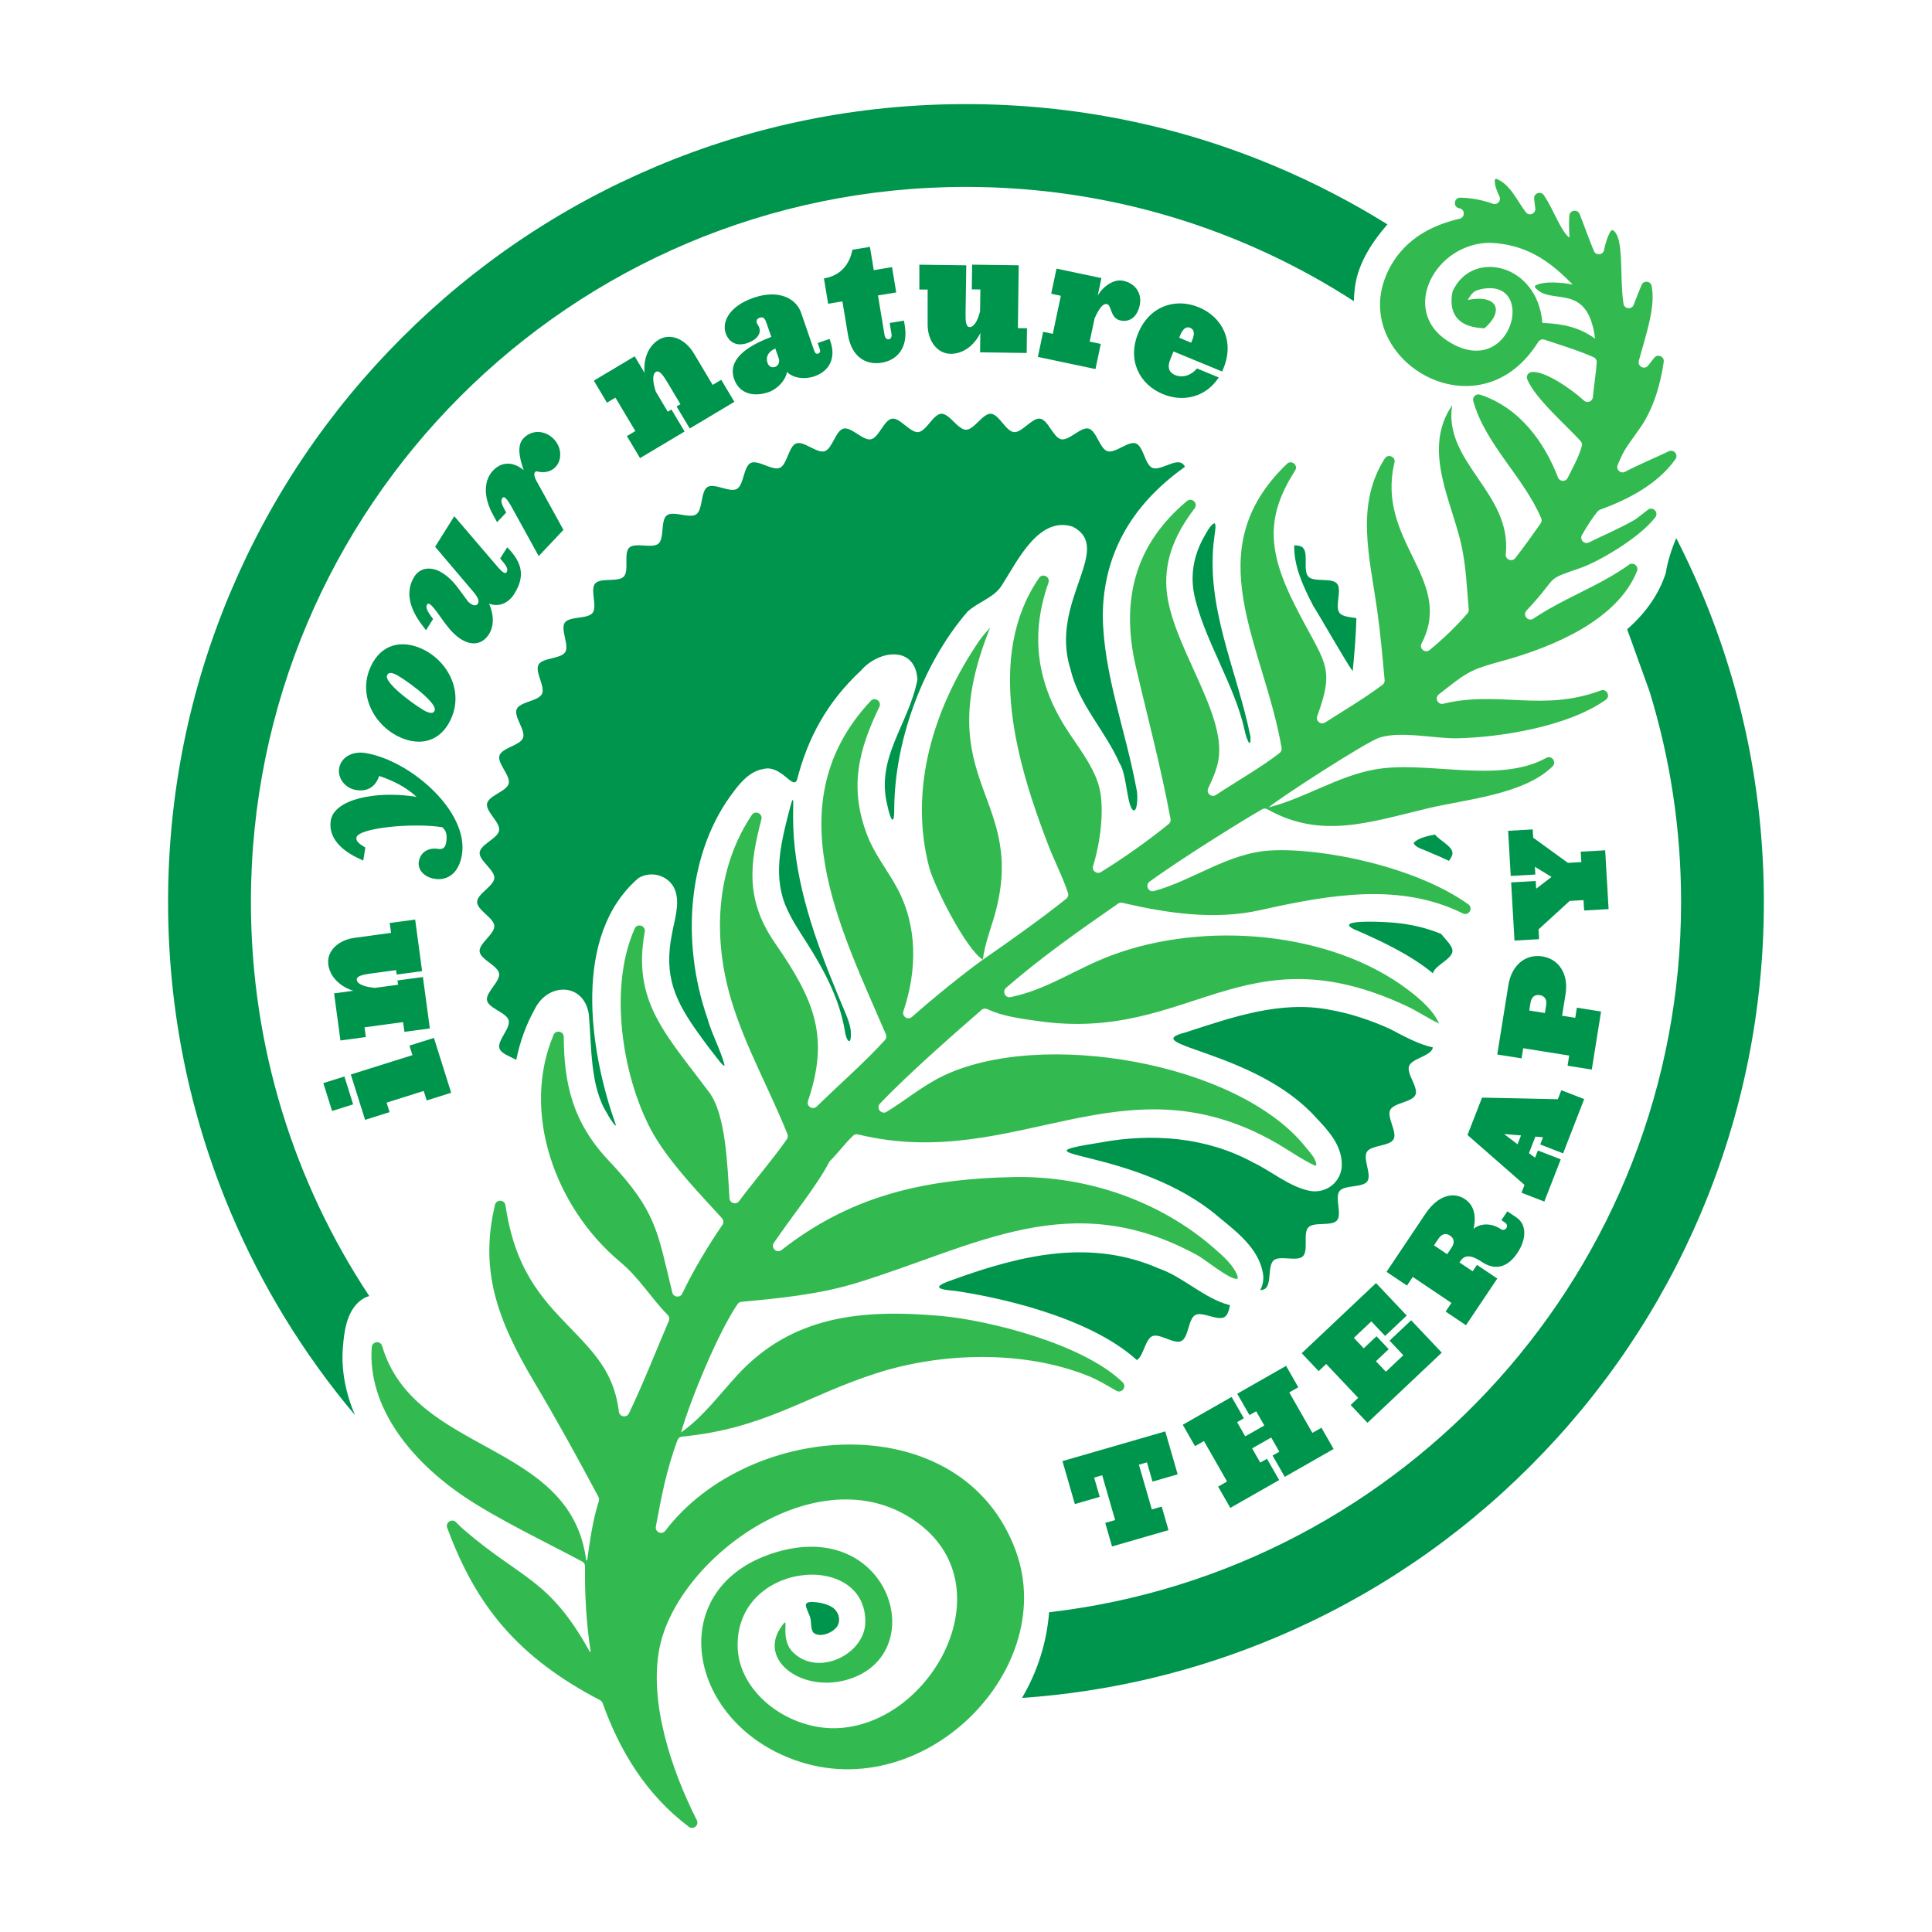 <?xml version="1.0" encoding="UTF-8"?>
<svg id="Colour_02" data-name="Colour 02" xmlns="http://www.w3.org/2000/svg" viewBox="0 0 700 700">
  <defs>
    <style>
      .cls-1 {
        fill: #32ba50;
      }

      .cls-2 {
        fill: #00954c;
      }
    </style>
  </defs>
  <path id="Colour_2" data-name="Colour 2" class="cls-1" d="M555.85,71.97c-.18-1.98,2.43-2.88,3.54-1.22,3.69,5.52,5.61,11.95,8.95,15.16h.32c-.16-2.71-.25-5.25-.06-7.78.15-2.04,2.96-2.48,3.72-.59,1.76,4.39,3.46,9.36,5.19,13.41.74,1.74,3.28,1.49,3.66-.36.52-2.52,1.29-5.03,2.46-6.92l.6-.36c4.4,2.45,2.46,16.35,3.98,26.72.29,1.96,3,2.25,3.71.4.91-2.38,1.95-5.04,2.84-7.17.72-1.72,3.28-1.51,3.65.32,1.57,7.73-2.26,18.23-4.63,27.16-.54,2.05,2.13,3.37,3.4,1.67.72-.96,1.46-1.9,2.22-2.81,1.24-1.49,3.67-.43,3.4,1.49-1.13,8.17-3.86,17.22-8.42,23.74-5.76,8.22-5.73,7.66-8.27,13.64-.71,1.67,1.06,3.3,2.67,2.46,5.16-2.69,10.6-4.92,15.85-7.43,1.79-.85,3.56,1.22,2.42,2.84-6.16,8.77-16.73,14.51-27.29,18.31-.3.11-.57.28-.78.52-1.86,2.13-3.97,5.47-5.81,8.67-.94,1.64.82,3.53,2.52,2.69,5.5-2.71,11.19-5.09,16.49-8.15.94-.54,2.89-2.17,4.86-3.67,1.8-1.38,4.08.92,2.7,2.72-5.89,7.66-20.87,16.21-27.11,18.35-12.62,4.33-8.3,2.87-16.73,12.34-.93,1.04-1.87,2.08-2.82,3.1-1.54,1.68.57,4.17,2.47,2.92,1.77-1.17,3.56-2.29,5.41-3.35,10.62-6.07,19.77-9.43,29.25-16.18,1.56-1.11,3.62.5,2.91,2.29-7.08,17.75-30.39,27.52-48.79,32.57-10.09,2.77-12.05,3.5-19.88,9.65l-3.14,2.46c-1.62,1.27-.38,3.88,1.63,3.39,20.18-4.87,35.78,3.11,57.08-4.81,2.1-.78,3.6,2.1,1.77,3.39-13.94,9.88-38.6,13.59-53.62,13.94-8.39.2-20.67-2.8-28.49-.19-4.78,1.6-35.57,21.46-40.04,25.23l.46-.12c13.1-3.43,24.38-11.09,37.81-13.58,18.88-3.5,44.91,5.42,62.32-4.23,1.96-1.09,3.88,1.47,2.29,3.06-10.29,10.26-31.91,12.02-45.29,15.23-21.04,5.05-38.71,11.25-58.03.32-.59-.34-1.31-.35-1.9,0-8.49,4.89-29.72,18.17-40.79,26.21-1.73,1.26-.42,3.99,1.64,3.42,14.46-4,26.81-13.87,42.39-14.71,18.67-1.01,52.46,5.89,71.47,19.53,1.9,1.36.12,4.33-1.98,3.29-22.68-11.23-47.91-6.91-73.41-1.2-16.57,3.71-33.85,1.11-49.97-2.65-.53-.12-1.08-.02-1.53.29-13.82,9.56-28.02,19.56-40.62,30.53-1.49,1.3-.27,3.75,1.66,3.35,13.48-2.79,23.44-10.22,36.51-15.11,33.92-12.69,79.59-8.72,107.53,12.49,4.27,3.24,9.11,7.41,11.2,12.18l-.36-.17c-3.94-1.88-7.48-4.32-11.46-6.18-59.39-27.73-78.27,13.31-133.33,5.49-6.31-.9-12.81-1.68-18.5-4.34-.7-.33-1.51-.24-2.09.26-7.56,6.55-26.71,23.23-36.83,33.97-1.54,1.63.5,4.13,2.41,2.97,6.79-4.12,12.79-9.26,20.1-12.84,35.66-17.48,107.31-4.99,131.67,25.58,1.4,1.76,3.98,4.31,3.91,6.61l-.48.15c-4.89-2.27-9.32-5.5-13.95-8.17-55.81-32.08-94.53,10.77-151.62-3.14-.63-.15-1.3,0-1.77.45-3.01,2.84-5.36,6.19-8.31,9.09-.13.13-.24.27-.32.43-4.79,9.08-13.02,18.92-20.09,29.32-1.23,1.81,1.06,3.95,2.78,2.6,24.07-18.8,49.78-25.78,84.17-26.44,26.88-.52,53.21,8.95,72.34,25.6,3.37,2.93,7.5,6.46,8.82,10.62l-.2.66c-2.63.43-11.65-6.99-14.29-8.45-45.92-25.32-80.28-3.42-123.4,9.86-13.7,4.22-27.72,5.58-41.96,6.91-.56.05-1.08.34-1.4.81-7.15,10.45-17.29,35.17-20.48,46.53l.44-.32c7.64-5.49,13.7-13.68,19.92-20.43,19.82-21.54,44.96-24.02,73.72-21.48,16.9,1.49,51.39,9.96,65.92,24.04,1.63,1.58-.33,4.21-2.3,3.07-3.36-1.93-6.65-3.96-10.31-5.42-23.32-9.32-53.02-8.57-76.93-.82-25.48,8.26-40.16,19.95-70.1,22.86-.74.07-1.39.55-1.65,1.25-3.87,10.29-5.92,20.78-7.84,31.36-.36,2,2.2,3.12,3.43,1.5,30.71-40.32,107.81-45.45,127.02,7.41,16.11,44.33-36.7,95.76-84.86,73.75-35.75-16.34-41.37-62.13-1.35-73.58,41.21-11.79,55.83,38.12,24.52,46.54-15.98,4.3-31.66-7.16-23.47-19.13,3.86-5.64-.91,3.62,4.29,8.94,9.01,9.2,26.1.94,26.3-10.74.46-26.23-47.53-22.18-46.23,9.38.68,16.42,18.98,30.09,36.98,28.9,33.55-2.22,59.49-50.36,28.93-73.83-34.78-26.72-87.57,11.48-94.22,44.73-3.91,19.56,4.15,44,13.49,62.49.92,1.82-1.27,3.62-2.9,2.39-15.45-11.65-25.02-27.46-31.22-44.79-.16-.45-.49-.83-.92-1.06-29.75-15.54-44.93-34.1-55.39-62.47-.73-1.97,1.76-3.52,3.21-2,.83.87,1.69,1.7,2.59,2.48,21.01,18.23,30.9,17.63,45.55,43.89.31.55.07.44.58.52l.09.29c-1.63-10.42-2.2-20.71-2.09-31.24,0-.71-.37-1.37-1-1.7-13.56-7.25-30.8-15.44-42.89-23.61-19.06-12.87-34.91-32.23-33.39-54.06.15-2.16,3.19-2.49,3.79-.41h0c11.6,39.49,68.24,34.11,73.9,77.52l.35.2c1.04-7.32,1.97-14.41,4.24-21.55.16-.5.11-1.05-.13-1.51-7.84-14.7-14.76-27.28-23.28-41.64-13.61-22.92-19.81-40.68-14.21-64.2.49-2.06,3.47-1.95,3.79.14,2.18,14.38,6.57,26.07,17.67,38.28,11.63,12.8,21.3,19.54,23.43,36.53.24,1.9,2.8,2.33,3.64.61,4.86-10.03,10.67-24.68,14.47-33.55.31-.72.14-1.55-.41-2.11-6.45-6.56-10.04-13.18-17.32-19.28-23.41-19.58-35.93-54.09-24.05-82.2.81-1.92,3.69-1.34,3.7.75.09,16.72,3.1,30.81,16.21,44.72,17.48,18.55,17.65,25.51,23.11,47.88.43,1.77,2.85,2.02,3.62.38,3.81-8.12,9.67-17.83,14.54-24.88.51-.74.45-1.73-.15-2.4-8.19-9.04-16.92-17.95-23.4-28.1-11.65-18.22-18.62-53.56-8.24-76.86.93-2.08,4.06-1.06,3.65,1.18-4.6,25.22,7.5,36.94,23.33,58.11,5.99,8.01,6.58,25.85,7.38,38.45.12,1.79,2.4,2.45,3.47,1.01,5.74-7.7,12.25-15.15,17.32-22.46.37-.53.44-1.22.2-1.82-6.49-16.26-15.27-31.67-20.33-48.48-6.64-22.06-5.97-47.16,7.42-67.16,1.21-1.8,4.02-.53,3.47,1.57-3.99,15.41-6.19,28.8,4.93,44.84,14.54,20.99,19.73,34.15,11.95,57.24-.64,1.91,1.73,3.39,3.18,1.98,8.38-8.19,17.67-16.28,24.73-24.09.5-.56.63-1.35.33-2.04-16.82-39.11-40.01-83.87-5.54-120.8,1.51-1.62,4.12.14,3.16,2.14-7.44,15.43-11.14,29.13-4.3,46.74,2.63,6.77,7.28,12.47,10.72,18.86,7.49,13.9,7.27,29.9,2.3,44.67-.63,1.87,1.61,3.38,3.09,2.07,8.07-7.14,18.62-15.65,25.72-20.76,8.8-6.06,21.73-15.25,30.2-22.08.62-.5.87-1.33.62-2.08-1.94-5.91-4.92-11.56-7.16-17.38-11.09-28.83-23.01-68.18-3.31-96.78,1.27-1.85,4.14-.35,3.39,1.77-6.35,17.93-4.68,35.14,6.09,52.28,4.37,6.96,10.74,14.61,12.48,22.55,1.65,7.53.31,19.1-2.4,27.79-.53,1.69,1.34,3.13,2.85,2.2,8.3-5.11,17.47-11.63,24.55-17.41.54-.44.79-1.15.66-1.84-3.63-19.47-8.17-36.18-12.56-55.1-5.75-24.75.11-44.73,18.52-60.08,1.76-1.47,4.15.84,2.76,2.66-6.52,8.56-10.96,17.86-10.19,29.03,1.39,20.01,21.83,44.91,18.82,62.15-.63,3.62-2.14,6.92-3.7,10.22-.83,1.76,1.18,3.51,2.8,2.44,7.76-5.14,16.43-10.01,23.09-15.23.55-.43.82-1.14.7-1.84-6.47-37.62-31.05-71.28,1.94-102.91,1.66-1.59,4.2.5,2.96,2.43-10.26,16.01-10.31,28.38-.33,48.3,10.88,21.73,15.14,22.08,8.34,40.7-.63,1.74,1.29,3.29,2.85,2.29,7.01-4.46,14.24-8.75,20.81-13.66.54-.4.82-1.06.76-1.73-.78-8.48-1.51-16.95-2.71-25.38-2.77-19.55-7.92-38.08,2.76-54.87,1.17-1.84,4.02-.66,3.52,1.46-6.74,28.25,21.23,41.95,10.23,64.72-.13.28-.27.55-.42.83-.97,1.85,1.32,3.7,2.93,2.37,4.98-4.1,9.67-8.59,13.72-13.3.34-.39.5-.9.45-1.42-.67-7.61-.98-15.51-2.59-22.97-3.34-15.49-13.81-33.85-4.35-49.52l.93-1.54c-3.28,20.83,21.72,31.81,19.43,54.06-.2,1.92,2.25,2.9,3.44,1.38,3.21-4.11,6.25-8.36,9.2-12.58.38-.55.46-1.25.2-1.86-6.42-14.98-20.27-26.82-24.63-42.46-.41-1.48,1.04-2.79,2.49-2.31,14.3,4.68,23.33,17.25,28.21,30,.61,1.58,2.8,1.66,3.53.14,1.78-3.68,3.87-7.11,5.11-11.53.18-.63,0-1.31-.44-1.8-5.43-5.96-16.58-15.54-19.34-22.42-.43-1.07.23-2.33,1.36-2.54,4.41-.84,14.03,5.6,19.22,10.3,1.18,1.07,3.06.32,3.21-1.27.38-4.19,1.11-8.39,1.38-12.59.05-.8-.41-1.55-1.14-1.87-5.64-2.49-11.88-4.38-17.79-6.35-.86-.29-1.78.07-2.26.83-22.55,36.17-72.07,3.98-53.06-28.2,5.41-9.16,14.34-14.08,24.58-16.44,2.02-.46,2.02-3.34,0-3.77-.07-.01-.13-.03-.2-.04-2.27-.47-1.89-3.85.43-3.82,4.04.06,7.96.83,11.83,2.2,1.6.57,3.1-1.09,2.38-2.63-1.06-2.24-1.94-4.61-1.65-6.21l.52-.19c4.98,1.9,7.4,7.76,10.66,12.08,1.2,1.59,3.72.54,3.45-1.43-.16-1.15-.3-2.3-.4-3.45ZM568.87,102.17c-8.03-8.14-16.48-13.66-28.94-14.2-19.82,0-32.83,24.31-15.47,35.55,23.67,15.31,33.15-24.34,11.23-18.52-1.89.5-2.78,1.8-3.67,3.28l-.22.38c10.82-2.09,13.3,4.03,6.05,10.29,0,0,0,0-.01,0l-1.29-.1c-8.74-.62-11.79-5.8-10.26-13.24,0,0,0,0,0,0,6.92-15.52,30.87-10.11,32.53,11.36,0,0,0,.02.02.02,7.31.31,13.31,1.53,19.05,5.69.01,0,.03,0,.03-.02-2.69-21.2-16.31-11.43-21.85-18.68l.2-.53c3.38-1.77,9.91-1.05,13.54-.35l-.91-.93ZM358.71,227.47s-.01-.03-.03-.02c-1.33,1.51-2.69,3-3.83,4.63-16.75,24.53-25.6,53.86-18.19,82.16,1.74,6.66,13.22,29.59,19.41,33.45.01,0,.02,0,.03-.01.62-4.87,2.25-9.43,3.7-14.14,13.96-45.32-24.04-48.86-1.09-106.06Z"/>
  <g id="Colour_1" data-name="Colour 1">
    <path class="cls-2" d="M555.53,303.53l12.55,9.1,4.87-.28-.22-3.77,8.86-.5,1.23,21.31-8.86.5-.22-3.76-5.01.29-11.29,10.32.2,3.54-8.91.51-1.22-21.08,8.91-.51.16,2.8,5.56-4.28-6.02-3.66.16,2.8-8.91.51-.95-16.35,8.91-.51.18,3.03Z"/>
    <path class="cls-2" d="M567.22,360.26l-1.25,7.76,4.77.76.59-3.68,8.77,1.4-3.37,21.03-8.77-1.4.59-3.68-16.67-2.66-.59,3.68-8.81-1.41,4.03-25.11c1.2-7.49,6.43-11.36,12.29-10.43,5.91.94,9.62,6.24,8.42,13.74ZM554.52,363.31l-.45,2.82,5.68.91.45-2.81c.37-2.32-.71-3.42-2.34-3.68-1.59-.25-2.96.46-3.33,2.77Z"/>
    <path class="cls-2" d="M566.33,417.88l-8.28-3.21,1.02-2.62-2.77-.24-2.33,6,2.22,1.65,1.02-2.62,8.28,3.21-5.95,15.3-8.28-3.21,1.1-2.83-20.66-18.08,5.27-13.55,27.46.59,1.27-3.26,8.28,3.21-7.63,19.63ZM544.97,410.88l4.87,3.72,1.25-3.22-6.12-.5Z"/>
    <path class="cls-2" d="M549.76,453.99c-3.84,5.73-8.46,6.17-12.81,3.25-4.7-3.16-6.59-2.16-7.87-.25l-.28.42,4.77,3.21,1.56-2.33,7.37,4.95-11.35,16.92-7.37-4.95,2.1-3.13-14.01-9.42-2.1,3.13-7.41-4.98,14.19-21.16c4.2-6.26,9.83-8.13,14.22-5.18,3.82,2.57,3.97,6.88,3.14,10.76,2.42-2.03,6.38-2.25,9.93.14.65.44,1.5.24,1.94-.41s.27-1.48-.38-1.92l-1.41-.95,2.15-3.21,3.21,2.16c4.16,2.8,3.52,8.3.4,12.96ZM521.15,448.84l-1.59,2.37,4.77,3.21,1.59-2.37c1.33-1.99.81-3.44-.56-4.37-1.34-.9-2.88-.83-4.21,1.16Z"/>
    <path class="cls-2" d="M495.46,515.51l-6.1-6.45,2.74-2.59-11.59-12.27-2.74,2.59-6.13-6.49,26.92-25.42,11.12,11.77-7.83,7.39-4.99-5.28-6.32,5.97,3.57,3.78,4.62-4.36,4.42,4.68-4.62,4.36,3.6,3.81,6.32-5.97-4.99-5.28,7.83-7.39,11.09,11.73-26.92,25.42Z"/>
    <path class="cls-2" d="M465.49,535.09l-4.41-7.71,2.44-1.39-2.94-5.15-6.91,3.94,2.94,5.15,2.44-1.39,4.41,7.71-17.7,10.09-4.41-7.71,3.24-1.85-8.38-14.66-3.24,1.85-4.43-7.75,17.7-10.09,4.43,7.75-2.44,1.39,2.94,5.15,6.91-3.94-2.94-5.15-2.44,1.39-4.43-7.75,17.7-10.09,4.43,7.75-3.28,1.87,8.38,14.66,3.28-1.87,4.41,7.71-17.7,10.09Z"/>
    <path class="cls-2" d="M417.58,536.82l-2.01-6.98-2.92.84,4.68,16.22,3.58-1.03,2.46,8.53-20.46,5.91-2.46-8.53,3.58-1.04-4.68-16.22-2.92.84,2.02,6.98-9.01,2.61-4.49-15.56,37.25-10.77,4.49,15.56-9.1,2.63Z"/>
    <path class="cls-2" d="M127.95,400.13l-7.63,2.4-3.17-10.1,7.63-2.4,3.17,10.1ZM163.47,395.93l-8.87,2.79-1.08-3.45-13.45,4.23,1.08,3.45-8.87,2.79-5.17-16.43,22.32-7.01-1.08-3.45,8.87-2.79,6.25,19.88Z"/>
    <path class="cls-2" d="M152.94,351.86l-9.21,1.24-.22-1.61-9.09,1.23c-2.81.38-5.35.88-5.15,2.33.19,1.39,2.39,2.51,6.6,2.87l8.36-1.13-.21-1.55,9.21-1.24,2.51,18.62-9.21,1.24-.48-3.53-13.97,1.88.48,3.53-9.21,1.24-2.3-17.07,6.95-.94c-4.15-1.29-8.38-4.54-9.05-9.51-.64-4.76,3.46-8.86,9.56-9.68l13.18-1.78-.48-3.59,9.21-1.24,2.52,18.68Z"/>
    <path class="cls-2" d="M167.37,309.67c-1.04,6.51-5.08,9.52-9.88,8.75-3.71-.59-6.22-3.19-5.74-6.23.57-3.57,3.63-5.16,6.98-4.62,1.7.27,2.62-.4,2.95-2.48.51-3.2-.4-4.49-1.45-5.37-10.58-1.7-30.53.24-31.09,3.76-.21,1.28.94,2.28,3.23,3.58l-.76,4.75-2.55-1.23c-5.66-2.82-10.17-7.32-9.22-13.29,1.23-7.68,16.22-10.96,31.11-8.57-4.03-3.65-8.24-5.75-13.56-7.59-1.29,3.79-4.05,5.8-8.36,5.11-4.19-.67-6.7-4.47-6.17-7.77.66-4.11,4.77-6.4,9.51-5.64,16.17,2.6,37.53,21.06,35,36.84Z"/>
    <path class="cls-2" d="M163.91,259.25c-3.25,8.64-10.31,11.18-17.69,8.41-9.85-3.7-16.27-14.65-12.45-24.81,3.25-8.65,10.35-11.11,17.73-8.34,9.85,3.7,16.21,14.62,12.41,24.73ZM140.22,244.76c-1.1,2.93,12.09,12.27,14.51,13.18,1.56.58,2.38.49,2.76-.52,1.12-2.98-12.13-12.34-14.55-13.25-1.5-.56-2.32-.47-2.72.59Z"/>
    <path class="cls-2" d="M186.35,215.15c-2.33,3.7-5.85,4.8-9.15,3.57,1.81,4.07,1.82,8.1-.02,11.02-2.18,3.48-5.84,4.56-10.22,1.81-1.82-1.15-3.7-3.02-5.6-5.56l-3.03-4.2c-1.42-1.91-2.97-3.72-3.52-2.85-.6.96-.48,1.93,2.1,5.34l-2.56,4.07-1.75-2.31c-4.78-6.51-5.5-12.31-2.45-17.16,1.95-3.11,5.95-3.92,10.12-1.3,1.82,1.15,3.78,2.89,5.63,5.39l2.99,4.04c.66.92.83,1.22,1.87,1.88,1.04.65,1.93.51,2.31-.08.6-.96.54-2.02-2.22-5.15l-13.2-15.56,6.95-11.07,14.25,16.66c1.04,1.23,2.52,3.05,3.56,3.7.47.29.87.35,1.1-.01.6-.96.48-1.93-2.3-5.02l2.56-4.07c5.52,5.57,6.54,10.54,2.57,16.86Z"/>
    <path class="cls-2" d="M201.35,169.13c-1.89,2-4.4,2.23-6.61,1.71-.38-.14-.69.01-.88.21-.45.47-.34,1.61.46,3.1l9.83,17.83-8.97,9.5-9.89-17.95c-.69-1.24-1.45-2.41-2.08-3-.4-.38-.75-.55-1.04-.24-.78.82-.85,1.8,1.24,5.41l-3.3,3.5-1.38-2.49c-3.68-6.6-3.51-12.6-.1-16.21,3.86-4.08,8.45-2.49,11.12-.12-1.72-4.9-2.41-9.11-.11-11.54,3.08-3.26,7.68-2.93,10.72-.05,3.27,3.09,3.35,7.84.97,10.35Z"/>
    <path class="cls-2" d="M249.9,155.25l-4.76-7.98,1.39-.83-4.7-7.88c-1.45-2.43-2.91-4.57-4.17-3.82-1.21.72-1.37,3.18-.04,7.19l4.32,7.24,1.34-.8,4.76,7.98-16.14,9.63-4.76-7.98,3.06-1.83-7.22-12.1-3.06,1.83-4.76-7.98,14.79-8.83,3.6,6.02c-.44-4.32.88-9.48,5.19-12.06,4.13-2.46,9.51-.3,12.66,4.99l6.81,11.42,3.11-1.85,4.76,7.98-16.18,9.66Z"/>
    <path class="cls-2" d="M295.07,136.35c-3.52,1.21-7.7.7-9.92-1.59-.48,2.9-3.3,6.15-6.72,7.33-5.41,1.87-10.61.54-12.44-4.76-2.33-6.75,3.87-11.62,13.47-15.26l-1.69-4.89c-.54-1.57-1.06-2.57-2.49-2.07-1.12.39-1.33,1.11-1.07,1.87.22.64.64,1.02.88,1.72.68,1.98-.52,4.28-4.3,5.59-3.78,1.3-6.66-.11-7.87-3.6-1.39-4.02,1.26-9.75,10.09-12.8,8.88-3.07,15.38.03,17.25,5.44l4.76,13.79c.3.87.82,1.21,1.43,1,.66-.23.86-.82.56-1.69l-.74-2.15,4.29-1.48.34.99c1.93,5.59-.07,10.57-5.83,12.56ZM280.91,126.26c-2.73,1.2-3.51,3.23-2.85,5.15.48,1.4,1.53,1.95,2.8,1.51,1.17-.4,1.73-1.77,1.31-2.99l-1.26-3.67Z"/>
    <path class="cls-2" d="M319.48,131.42c-6.07,1.01-10.98-2.48-12.23-10.02l-2.03-12.21-5.17.86-1.52-9.17c5.97-.99,9.25-4.97,10.32-10.39l6.34-1.05,1.4,8.44,6.61-1.1,1.52,9.17-6.61,1.09,2.4,14.46c.15.91.8,1.55,1.5,1.44.75-.12,1.16-.94,1.01-1.85l-.67-4.07,5.17-.86.3,1.82c1.25,7.53-2.32,12.43-8.34,13.43Z"/>
    <path class="cls-2" d="M355.1,127.66l.1-7.02c-1.9,3.92-5.76,7.62-10.82,7.55-4.84-.07-8.36-4.73-8.28-10.89v-12.4h-3v-9l17,.23-.25,17.29c-.04,2.71.03,5.07,1.51,5.09,1.32.02,2.78-1.87,3.74-5.72l.11-7.9-3.11-.04.13-8.96,16.87.23-.3,22.77,3.3.05-.12,8.95-16.88-.24Z"/>
    <path class="cls-2" d="M406.08,116.15c-4.02-.85-3.18-5.58-5.03-5.97-1.37-.29-2.71,1.32-4.46,5.16l-1.78,8.43,4.02.85-1.92,9.1-20.87-4.4,1.92-9.1,3.49.74,2.91-13.79-3.49-.74,1.92-9.1,16.27,3.43-1.33,6.32c2.07-3.53,5.96-6.04,9.14-5.37,4.7.99,6.95,4.74,6.07,8.89-.94,4.46-3.84,6.17-6.85,5.54Z"/>
    <path class="cls-2" d="M425.19,127.34l-1.1,2.67c-1.25,3.02-.63,4.93,1.71,5.9,2.75,1.13,5.89.03,7.89-2.41l7.89,3.26c-4.62,7.08-12.76,9.12-20.25,6.03-8.54-3.52-12.96-12.34-8.94-22.07,4.04-9.79,13.4-12.92,21.93-9.4,8.58,3.54,13.01,12.36,8.96,22.15-.14.34-.31.74-.47,1.14l-17.62-7.27ZM432,123.15c.82-1.99.83-3.72-.76-4.38-1.55-.64-2.76.59-3.58,2.58l-.42,1.02,4.34,1.79.42-1.02Z"/>
    <path class="cls-2" d="M597.68,250.57c7.41,24.11,11.41,49.71,11.41,76.24,0,132.9-100.07,242.42-228.98,257.34-.82,10.74-4.15,21.43-9.82,31.04,31.85-2.2,62.8-9.57,92.24-22.02,34.43-14.56,65.34-35.4,91.88-61.94,26.54-26.54,47.38-57.45,61.94-91.88,15.08-35.66,22.73-73.52,22.73-112.54s-7.65-76.88-22.73-112.54c-2.78-6.57-5.79-13.01-9.02-19.32-1.7,4.08-3.11,8.3-3.79,12.68-2.44,7.56-7.15,14.36-13.99,20.37"/>
    <path class="cls-2" d="M450.99,264.76c.33,2.06,2.34,7.55,2.07,2.1-4.82-23.94-16.64-47.37-13.05-72.51.11-1.31.77-4.25.04-4.75h-.04c-1.54.49-3.19,3.93-4.22,5.73-3.33,6.34-4.44,12.86-3.2,19.64,3.32,16.26,14.91,33.35,18.39,49.79Z"/>
    <path class="cls-2" d="M172.87,326.81c0,2.96,6.08,5.75,6.23,8.67.15,2.95-5.62,6.34-5.33,9.25.3,2.94,6.62,5.11,7.06,8,.44,2.92-4.95,6.87-4.37,9.74.59,2.89,7.11,4.41,7.84,7.24.74,2.86-4.23,7.34-3.35,10.13.59,1.89,3.77,2.89,6.1,4.17,1.3-6.47,3.52-12.68,6.73-18.45,4.83-9.72,17.82-9.54,19.57,1.98,1.06,12.22.43,26.08,6.65,35.94.53,1.05,1.38,2.29,1.94,3.13.7.98,1.14,1.37,1.22,1.05-9.77-27.31-15.82-68.87,8.16-89.51,5.06-3.1,12.08-.56,13.58,5.32,1.25,4.56-.53,9.91-1.37,14.56-3.2,15.67,1.01,24.63,10.01,37.06,2.21,3.1,4.97,6.72,7.26,9.57,1.12,1.32,1.71,1.79,1.71,1.23-1.31-5.26-4.7-11.38-6.22-16.99-9.76-28.05-7.06-60.58,9.62-82.2,2.6-3.52,6.03-7.27,10.49-8.03,6.58-1.89,10.92,7.77,12.39,3.83,3.81-14.84,10.69-27.96,23.14-39.54,6.45-7.49,19.74-9.23,20.48,3.3-3.33,16.64-15.31,28.3-10.85,45.78,1.17,5.51,2.56,7.51,2.45.33.24-23.06,9.58-51.07,26.55-70.77,4.43-3.96,9.88-4.99,12.76-10.07,5.38-8.39,13.08-24.64,25.31-20.72,15.26,7.91-8.61,27.1-.78,51.66,3.03,12.79,12.6,22.25,17.78,34.06,2.73,3.97,2.67,16.56,5.23,17.13,1.37-.15,1.47-5.91.85-8.06-3.85-20.89-11.85-41.15-12.16-62.51.18-21.66,9.89-39.55,29.04-53.42.26-.19.51-.37.76-.55-.35-.62-.77-1.12-1.31-1.38-2.64-1.29-7.82,2.93-10.53,1.77-2.7-1.16-3.2-7.83-5.96-8.85-2.75-1.02-7.48,3.71-10.29,2.83-2.8-.88-3.98-7.46-6.83-8.2-2.84-.73-7.06,4.46-9.95,3.87-2.87-.59-4.71-7.02-7.63-7.46-2.9-.44-6.57,5.15-9.51,4.86-2.91-.29-5.4-6.5-8.35-6.65-2.92-.15-6.01,5.79-8.97,5.79s-6.05-5.93-8.97-5.79c-2.95.15-5.44,6.36-8.35,6.65-2.94.3-6.61-5.3-9.51-4.86-2.92.44-4.76,6.87-7.63,7.46-2.89.59-7.11-4.6-9.95-3.87-2.86.74-4.04,7.32-6.83,8.2-2.81.88-7.54-3.85-10.29-2.83-2.76,1.02-3.27,7.7-5.96,8.85-2.71,1.16-7.89-3.06-10.53-1.77-2.64,1.3-2.46,7.99-5.03,9.41-2.57,1.43-8.16-2.25-10.65-.69-2.5,1.56-1.64,8.19-4.05,9.88-2.41,1.68-8.34-1.41-10.67.39-2.33,1.8-.81,8.32-3.04,10.23-2.23,1.92-8.44-.57-10.57,1.46-2.13,2.03.04,8.36-1.99,10.49-2.03,2.13-8.46.28-10.37,2.52-1.92,2.23.88,8.31-.93,10.63-1.8,2.32-8.38,1.13-10.07,3.55-1.68,2.41,1.71,8.18.15,10.67-1.56,2.49-8.23,1.97-9.66,4.55-1.43,2.57,2.53,7.96,1.23,10.6-1.29,2.64-7.98,2.8-9.15,5.5-1.16,2.7,3.33,7.66,2.3,10.42-1.02,2.75-7.66,3.59-8.54,6.41-.88,2.8,4.09,7.28,3.35,10.13-.73,2.84-7.25,4.35-7.84,7.24-.59,2.87,4.81,6.82,4.37,9.74-.44,2.9-6.77,5.06-7.06,8-.29,2.91,5.48,6.3,5.33,9.25-.15,2.92-6.23,5.71-6.23,8.67Z"/>
    <path class="cls-2" d="M519.06,379.86c.04-.12.05-.25.07-.39-5.23-1.04-11.13-4.4-15.41-6.61-6.92-3.19-14.98-5.83-22.12-7.02-17.75-3.45-35.5,2.83-52.17,8.25-18.08,4.64,25.58,6.45,47.45,30.91,4.42,4.64,9.18,9.88,9.27,16.66.22,6.47-5.74,11.17-12.01,9.73-7.4-1.68-13.46-7.07-20.29-10.3-16.83-9.16-36.57-10.6-55.23-7.12-34.78,5.55,13.25,1.35,43.22,27.22,6.5,5.3,14.07,11.2,15.7,19.87.47,2.3.05,4.51-.94,6.39.72-.04,1.36-.2,1.84-.57,2.33-1.8.81-8.32,3.04-10.23,2.23-1.92,8.44.57,10.57-1.46,2.13-2.03-.04-8.36,1.99-10.49,2.03-2.13,8.46-.28,10.37-2.52,1.92-2.23-.88-8.31.93-10.63,1.8-2.32,8.38-1.13,10.07-3.55,1.68-2.41-1.71-8.18-.15-10.67,1.56-2.49,8.23-1.97,9.66-4.55,1.43-2.57-2.53-7.96-1.23-10.6,1.29-2.64,7.98-2.8,9.15-5.5,1.16-2.7-3.33-7.66-2.3-10.42,1.02-2.75,7.66-3.59,8.54-6.41Z"/>
    <path class="cls-2" d="M490.1,243.2c.47-4.57,1.19-12.54,1.34-19.24-2.38-.38-5.05-.54-6.1-1.89-1.8-2.33.99-8.4-.93-10.63-1.92-2.23-8.35-.39-10.37-2.52-2.03-2.13.14-8.46-1.99-10.49-.7-.66-1.84-.84-3.13-.85-.13,6.86,2.49,13.55,6.93,22,2.26,3.5,11.98,20.55,14.25,23.62Z"/>
    <path class="cls-2" d="M517.98,308.82c2.38.96,4.72,1.99,6.99,3.08.8-1.03,1.37-2.05,1.27-3.01-.24-2.42-4.56-4.31-6.33-6.52-3.04.56-6.01,1.3-7.7,2.97.29,1.76,4.13,2.61,5.77,3.48Z"/>
    <path class="cls-2" d="M124.26,488c.4-5.35,1.25-11.59,5.01-15.57,1.33-1.45,2.9-2.38,4.52-2.84-27.09-40.94-42.88-90.01-42.88-142.78,0-143.09,116-259.09,259.09-259.09,51.8,0,100.05,15.21,140.53,41.4.03-1.13.1-2.29.22-3.48.73-9.42,5.95-17.37,11.93-24.35-12.77-7.95-26.17-14.92-40.15-20.84-35.66-15.08-73.52-22.73-112.54-22.73s-76.88,7.65-112.54,22.73c-34.43,14.56-65.34,35.4-91.88,61.94-26.54,26.54-47.38,57.45-61.94,91.88-15.08,35.66-22.73,73.52-22.73,112.54s7.65,76.88,22.73,112.54c11.3,26.71,26.39,51.28,44.97,73.36-3.41-8.08-5.05-16.44-4.35-24.71Z"/>
    <path class="cls-2" d="M490.47,336.63c8.4,3.62,20.1,8.89,28.73,16.03.54-2.86,6.75-5.01,7.04-7.93.2-1.99-2.44-4.21-4.07-6.35-4.89-2-10.1-3.33-15.81-3.94-1.36-.27-23.8-1.76-15.88,2.18Z"/>
    <path class="cls-2" d="M294.65,580.43c-.86-.02-1.89-.05-2.42.5-.71.7.29,2.41.99,4.2.99,2.02.27,4.77,1.46,6.35l.1.11c2.37,1.97,7.35-.09,8.73-2.63,1.3-2.51,0-5.64-2.43-6.89-1.62-.92-4.08-1.51-6.44-1.64Z"/>
    <path class="cls-2" d="M428.03,485.88c2.64-1.3,2.46-7.99,5.03-9.41,2.57-1.43,8.16,2.25,10.65.69,1.13-.71,1.57-2.45,1.94-4.3-.11-.02-.22-.03-.33-.05-8.88-2.29-16.78-10.26-25.46-13.22-24.38-10.67-49.05-5.17-74.2,3.93-6.57,2.22-7.93,3.55.24,4.17,14.8,2.16,48.32,9.08,66.01,25.09,2.43-1.47,3.01-7.55,5.58-8.66,2.71-1.16,7.89,3.06,10.53,1.77Z"/>
    <path class="cls-2" d="M287.24,289.82h-.02s-.05.03-.08.07c-.23.09-1.02,3.22-1.31,4.32-3.05,11.86-5.96,23.97-.57,35.35,1.77,3.93,4.36,7.82,6.71,11.52,7.41,11.52,12.33,21.65,14.12,32.36.5,3.88,2.53,6.07,2.16.06-.22-2.14-1.09-4.44-1.95-6.5-8.19-19.34-16.04-39.17-18.31-59.59-.57-4.94-.74-10.16-.59-15.12.02-1.51,0-2.45-.16-2.47Z"/>
  </g>
</svg>